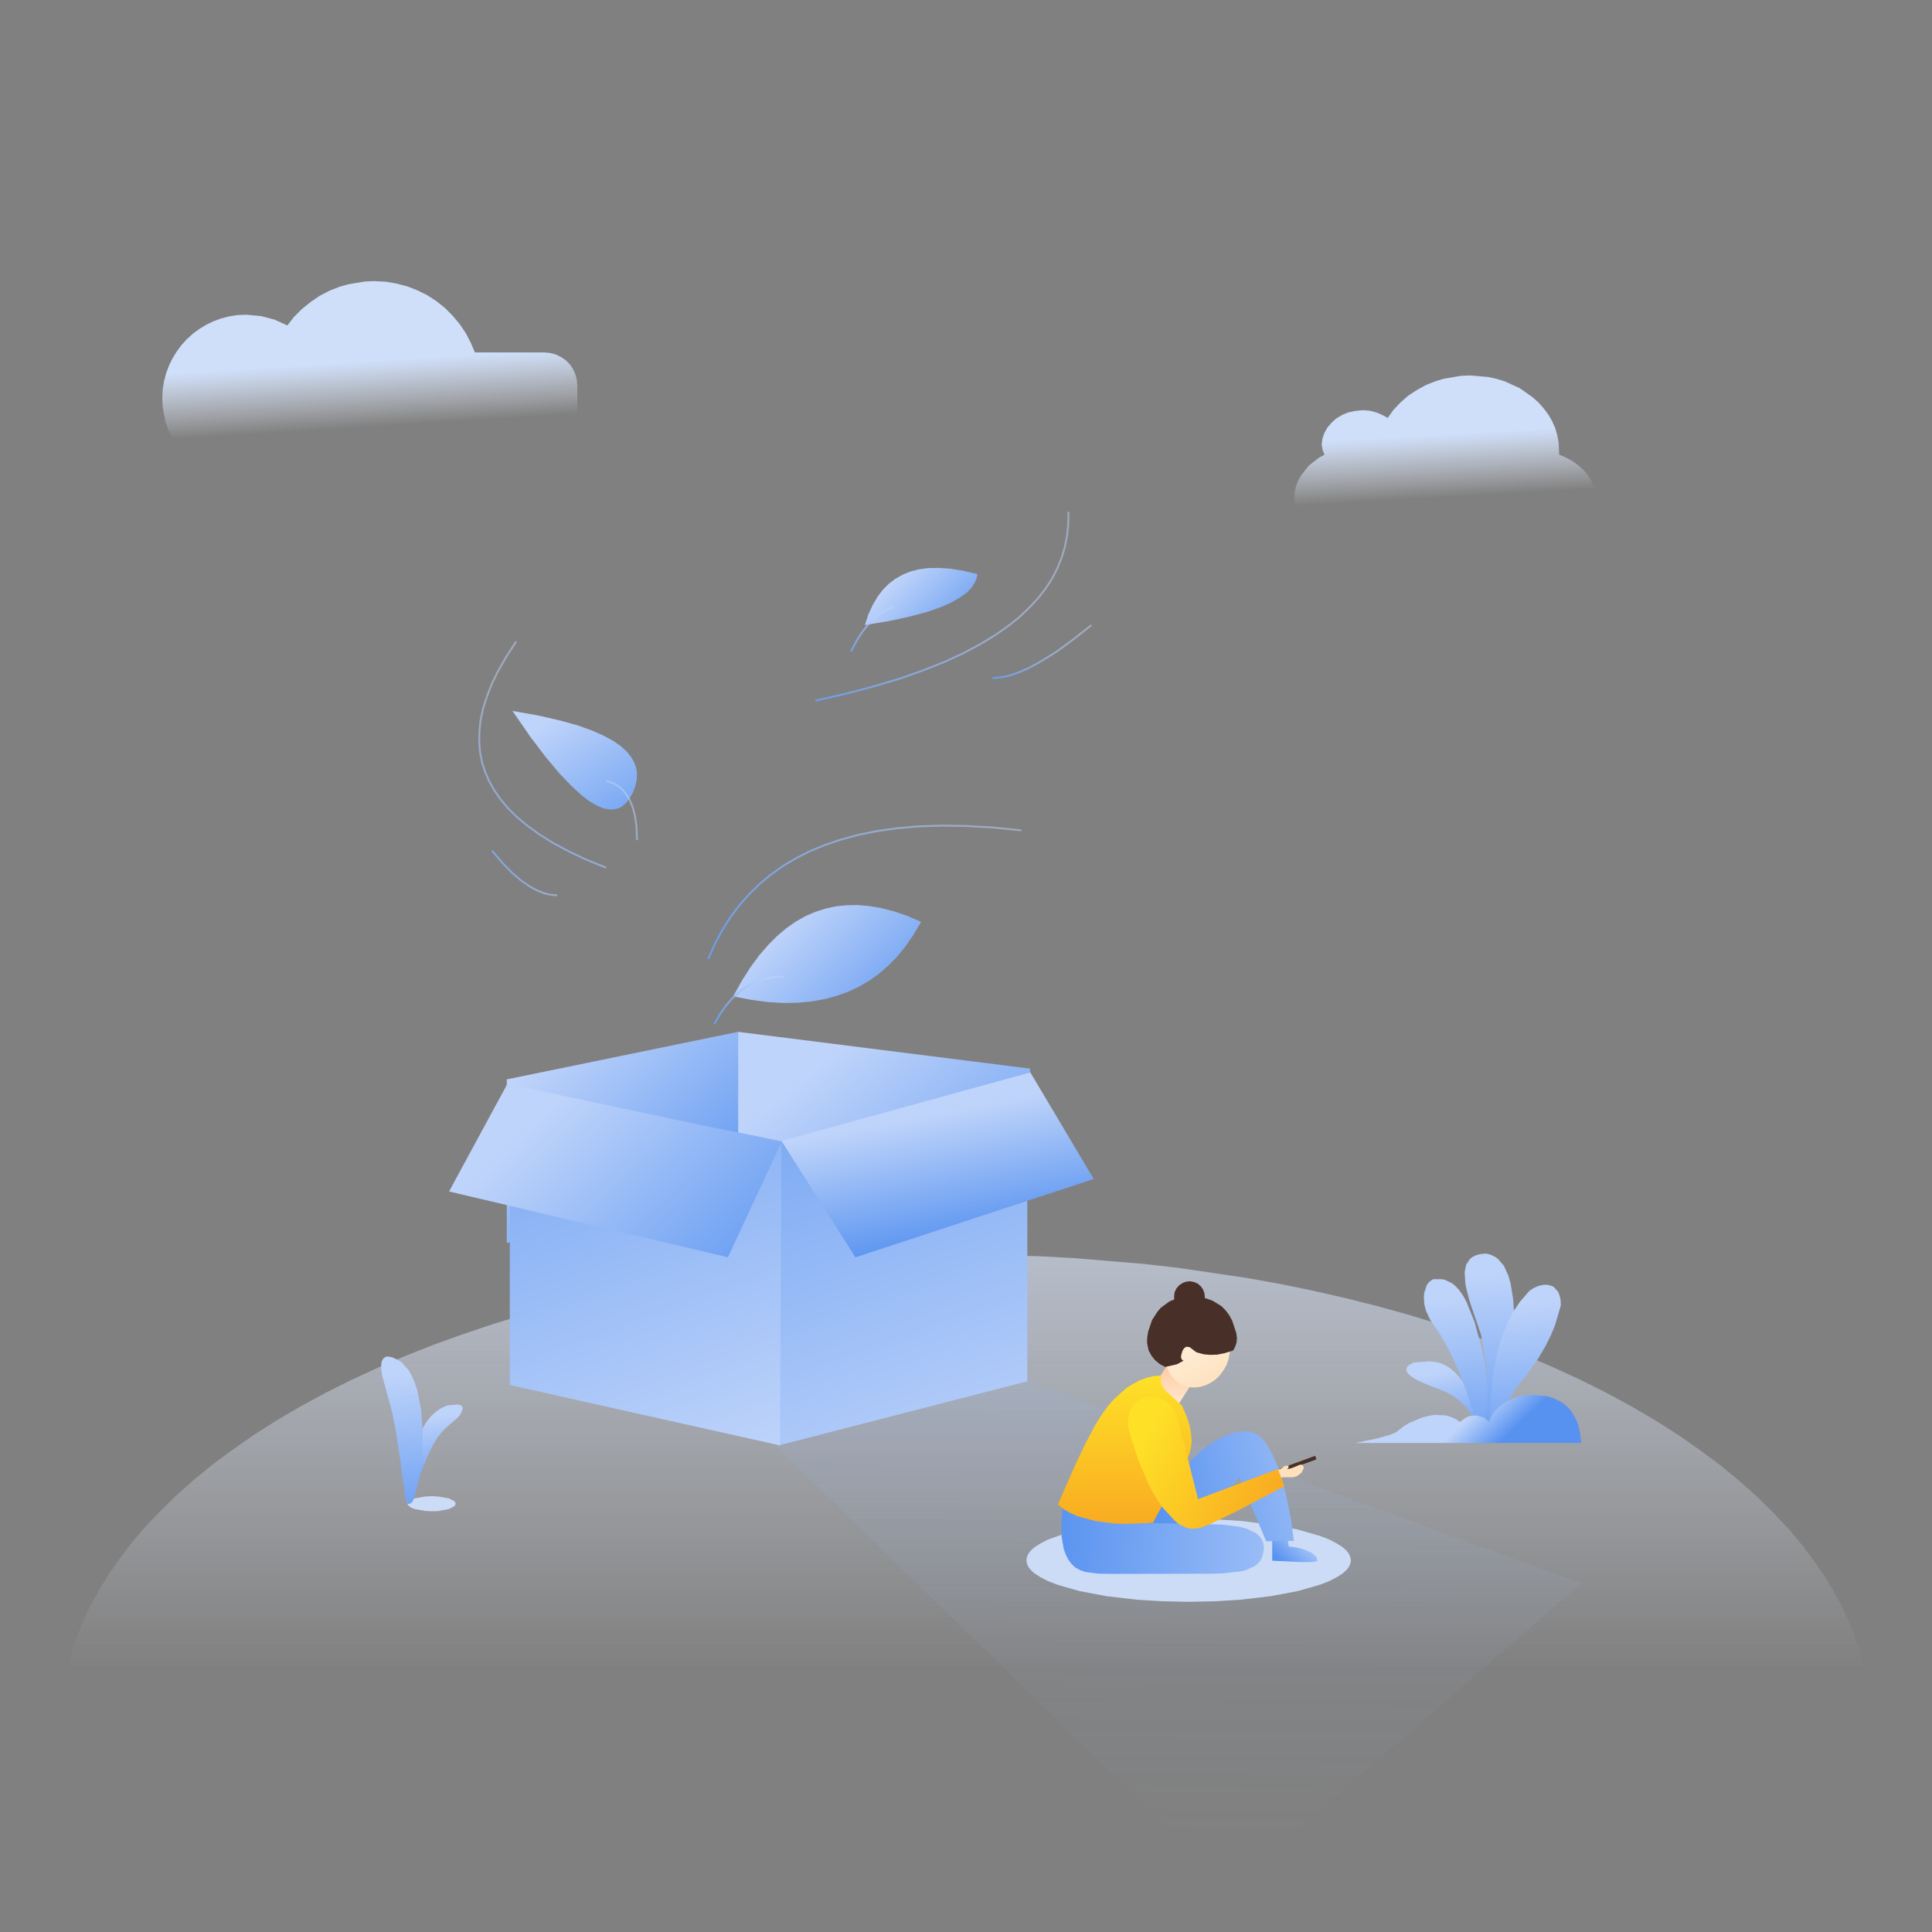 <?xml version="1.0" standalone="no"?><!DOCTYPE svg PUBLIC "-//W3C//DTD SVG 1.1//EN" "http://www.w3.org/Graphics/SVG/1.1/DTD/svg11.dtd"><svg height="1024" node-id="1" sillyvg="true" template-height="1024" template-width="1024" version="1.1" viewBox="0 0 1024 1024" width="1024" xmlns="http://www.w3.org/2000/svg" xmlns:xlink="http://www.w3.org/1999/xlink"><rect x="0" y="0" width="1024" height="1024" fill="#808080" stroke="none"/><defs node-id="171"><linearGradient gradientUnits="objectBoundingBox" id="linearGradient-1" node-id="5" spreadMethod="pad" x1="0.5" x2="0.5" y1="-0.299" y2="0.441"><stop offset="0" stop-color="#cfdffa"></stop><stop offset="1" stop-color="#eaf0fc" stop-opacity="0"></stop></linearGradient><linearGradient gradientUnits="objectBoundingBox" id="linearGradient-2" node-id="8" spreadMethod="pad" x1="0.5" x2="0.536" y1="0.337" y2="0.698"><stop offset="0" stop-color="#cfdffa"></stop><stop offset="1" stop-color="#eaf0fc" stop-opacity="0"></stop></linearGradient><linearGradient gradientUnits="objectBoundingBox" id="linearGradient-3" node-id="11" spreadMethod="pad" x1="0.5" x2="0.536" y1="0.365" y2="0.665"><stop offset="0" stop-color="#cfdffa"></stop><stop offset="1" stop-color="#eaf0fc" stop-opacity="0"></stop></linearGradient><linearGradient gradientUnits="objectBoundingBox" id="linearGradient-4" node-id="14" spreadMethod="pad" x1="0.5" x2="0.573" y1="0.115" y2="1"><stop offset="0" stop-color="#bfd4fa"></stop><stop offset="1" stop-color="#5792f0"></stop></linearGradient><linearGradient gradientUnits="objectBoundingBox" id="linearGradient-5" node-id="17" spreadMethod="pad" x1="0.5" x2="0.519" y1="0.115" y2="1.319"><stop offset="0" stop-color="#bfd4fa"></stop><stop offset="1" stop-color="#5792f0"></stop></linearGradient><linearGradient gradientUnits="objectBoundingBox" id="linearGradient-6" node-id="20" spreadMethod="pad" x1="0.5" x2="0.743" y1="0.131" y2="1.285"><stop offset="0" stop-color="#bfd4fa"></stop><stop offset="1" stop-color="#5792f0"></stop></linearGradient><linearGradient gradientUnits="objectBoundingBox" id="linearGradient-7" node-id="23" spreadMethod="pad" x1="0.5" x2="0.541" y1="0.115" y2="1.319"><stop offset="0" stop-color="#bfd4fa"></stop><stop offset="1" stop-color="#5792f0"></stop></linearGradient><linearGradient gradientUnits="objectBoundingBox" id="linearGradient-8" node-id="26" spreadMethod="pad" x1="0.5" x2="0.52" y1="0.115" y2="1.319"><stop offset="0" stop-color="#bfd4fa"></stop><stop offset="1" stop-color="#5792f0"></stop></linearGradient><linearGradient gradientUnits="objectBoundingBox" id="linearGradient-9" node-id="29" spreadMethod="pad" x1="0.5" x2="0.554" y1="0.115" y2="1.319"><stop offset="0" stop-color="#bfd4fa"></stop><stop offset="1" stop-color="#5792f0"></stop></linearGradient><linearGradient gradientUnits="objectBoundingBox" id="linearGradient-10" node-id="32" spreadMethod="pad" x1="0.5" x2="0.743" y1="0.483" y2="0.537"><stop offset="0" stop-color="#bfd4fa"></stop><stop offset="1" stop-color="#5792f0"></stop></linearGradient><linearGradient gradientUnits="objectBoundingBox" id="linearGradient-11" node-id="35" spreadMethod="pad" x1="0.544" x2="0.519" y1="-0.916" y2="0.939"><stop offset="0" stop-color="#5792f0"></stop><stop offset="1" stop-color="#bfd4fa" stop-opacity="0"></stop></linearGradient><linearGradient gradientUnits="objectBoundingBox" id="linearGradient-12" node-id="38" spreadMethod="pad" x1="0.179" x2="1.212" y1="0.312" y2="1.084"><stop offset="0" stop-color="#bfd4fa"></stop><stop offset="1" stop-color="#5792f0"></stop></linearGradient><linearGradient gradientUnits="objectBoundingBox" id="linearGradient-13" node-id="41" spreadMethod="pad" x1="0.179" x2="1" y1="0.084" y2="0.916"><stop offset="0" stop-color="#bfd4fa"></stop><stop offset="1" stop-color="#5792f0"></stop></linearGradient><linearGradient gradientUnits="objectBoundingBox" id="linearGradient-14" node-id="44" spreadMethod="pad" x1="0.646" x2="0.205" y1="1.197" y2="-0.63"><stop offset="0" stop-color="#bfd4fa"></stop><stop offset="1" stop-color="#5792f0"></stop></linearGradient><linearGradient gradientUnits="objectBoundingBox" id="linearGradient-15" node-id="47" spreadMethod="pad" x1="-0.001" x2="0.5" y1="-0.619" y2="1.169"><stop offset="0" stop-color="#5792f0"></stop><stop offset="1" stop-color="#bfd4fa"></stop></linearGradient><linearGradient gradientUnits="objectBoundingBox" id="linearGradient-16" node-id="50" spreadMethod="pad" x1="0.179" x2="1.212" y1="0.364" y2="0.922"><stop offset="0" stop-color="#bfd4fa"></stop><stop offset="1" stop-color="#5792f0"></stop></linearGradient><linearGradient gradientUnits="objectBoundingBox" id="linearGradient-17" node-id="53" spreadMethod="pad" x1="0.179" x2="0.403" y1="0.324" y2="0.998"><stop offset="0" stop-color="#bfd4fa"></stop><stop offset="1" stop-color="#5792f0"></stop></linearGradient><linearGradient gradientUnits="objectBoundingBox" id="linearGradient-18" node-id="56" spreadMethod="pad" x1="0.636" x2="0.258" y1="0.57" y2="1.385"><stop offset="0" stop-color="#bfd4fa" stop-opacity="0.5"></stop><stop offset="1" stop-color="#5792f0"></stop><stop offset="1" stop-color="#5792f0"></stop></linearGradient><linearGradient gradientUnits="objectBoundingBox" id="linearGradient-19" node-id="60" spreadMethod="pad" x1="0.933" x2="-0.266" y1="0.533" y2="0.914"><stop offset="0" stop-color="#bfd4fa" stop-opacity="0.5"></stop><stop offset="1" stop-color="#5792f0"></stop><stop offset="1" stop-color="#5792f0"></stop></linearGradient><linearGradient gradientUnits="objectBoundingBox" id="linearGradient-20" node-id="64" spreadMethod="pad" x1="0.933" x2="-0.266" y1="0.539" y2="0.991"><stop offset="0" stop-color="#bfd4fa" stop-opacity="0.5"></stop><stop offset="1" stop-color="#5792f0"></stop><stop offset="1" stop-color="#5792f0"></stop></linearGradient><linearGradient gradientUnits="objectBoundingBox" id="linearGradient-21" node-id="68" spreadMethod="pad" x1="0.933" x2="-0.266" y1="0.52" y2="0.754"><stop offset="0" stop-color="#bfd4fa" stop-opacity="0.5"></stop><stop offset="1" stop-color="#5792f0"></stop><stop offset="1" stop-color="#5792f0"></stop></linearGradient><linearGradient gradientUnits="objectBoundingBox" id="linearGradient-22" node-id="72" spreadMethod="pad" x1="0.933" x2="-0.266" y1="0.513" y2="0.66"><stop offset="0" stop-color="#bfd4fa" stop-opacity="0.5"></stop><stop offset="1" stop-color="#5792f0"></stop><stop offset="1" stop-color="#5792f0"></stop></linearGradient><linearGradient gradientUnits="objectBoundingBox" id="linearGradient-23" node-id="76" spreadMethod="pad" x1="0.179" x2="1.212" y1="0.187" y2="1.471"><stop offset="0" stop-color="#bfd4fa"></stop><stop offset="1" stop-color="#5792f0"></stop></linearGradient><linearGradient gradientUnits="objectBoundingBox" id="linearGradient-24" node-id="79" spreadMethod="pad" x1="0.179" x2="1.212" y1="0.371" y2="0.9"><stop offset="0" stop-color="#bfd4fa"></stop><stop offset="1" stop-color="#5792f0"></stop></linearGradient><linearGradient gradientUnits="objectBoundingBox" id="linearGradient-25" node-id="82" spreadMethod="pad" x1="0.179" x2="1.212" y1="0.364" y2="0.921"><stop offset="0" stop-color="#bfd4fa"></stop><stop offset="1" stop-color="#5792f0"></stop></linearGradient><linearGradient gradientUnits="objectBoundingBox" id="linearGradient-26" node-id="85" spreadMethod="pad" x1="0.898" x2="-0.204" y1="0.57" y2="1.385"><stop offset="0" stop-color="#bfd4fa" stop-opacity="0.5"></stop><stop offset="1" stop-color="#5792f0"></stop><stop offset="1" stop-color="#5792f0"></stop></linearGradient><linearGradient gradientUnits="objectBoundingBox" id="linearGradient-27" node-id="89" spreadMethod="pad" x1="0.617" x2="0.293" y1="0.57" y2="1.385"><stop offset="0" stop-color="#bfd4fa" stop-opacity="0.5"></stop><stop offset="1" stop-color="#5792f0"></stop><stop offset="1" stop-color="#5792f0"></stop></linearGradient><linearGradient gradientUnits="objectBoundingBox" id="linearGradient-28" node-id="93" spreadMethod="pad" x1="0.933" x2="-0.266" y1="0.533" y2="0.918"><stop offset="0" stop-color="#bfd4fa" stop-opacity="0.5"></stop><stop offset="1" stop-color="#5792f0"></stop><stop offset="1" stop-color="#5792f0"></stop></linearGradient><linearGradient gradientUnits="objectBoundingBox" id="linearGradient-29" node-id="97" spreadMethod="pad" x1="0.5" x2="0.5" y1="0.129" y2="1"><stop offset="0" stop-color="#ffcda5"></stop><stop offset="1" stop-color="#ffe8d1"></stop></linearGradient><linearGradient gradientUnits="objectBoundingBox" id="linearGradient-30" node-id="100" spreadMethod="pad" x1="0.423" x2="0.887" y1="0" y2="1"><stop offset="0" stop-color="#fff2df"></stop><stop offset="1" stop-color="#fee0bc"></stop></linearGradient><linearGradient gradientUnits="objectBoundingBox" id="linearGradient-31" node-id="103" spreadMethod="pad" x1="0.857" x2="0" y1="0.117" y2="0.736"><stop offset="0" stop-color="#bfd4fa"></stop><stop offset="1" stop-color="#5792f0"></stop></linearGradient><linearGradient gradientUnits="objectBoundingBox" id="linearGradient-32" node-id="106" spreadMethod="pad" x1="1.724" x2="0.103" y1="0.421" y2="0.746"><stop offset="0" stop-color="#bfd4fa"></stop><stop offset="1" stop-color="#5792f0"></stop></linearGradient><linearGradient gradientUnits="objectBoundingBox" id="linearGradient-33" node-id="109" spreadMethod="pad" x1="1.603" x2="-0.063" y1="0.525" y2="0.5"><stop offset="0" stop-color="#bfd4fa"></stop><stop offset="1" stop-color="#5792f0"></stop></linearGradient><linearGradient gradientUnits="objectBoundingBox" id="linearGradient-34" node-id="112" spreadMethod="pad" x1="0.5" x2="0.5" y1="0" y2="1"><stop offset="0" stop-color="#fee127"></stop><stop offset="1" stop-color="#f9ab21"></stop></linearGradient><linearGradient gradientUnits="objectBoundingBox" id="linearGradient-35" node-id="115" spreadMethod="pad" x1="0.083" x2="0.955" y1="0.325" y2="0.736"><stop offset="0" stop-color="#fee127"></stop><stop offset="1" stop-color="#f9ab21"></stop></linearGradient></defs><path d="M 0.00 0.00 L 1024.00 0.00 L 1024.00 1024.00 L 0.00 1024.00 Z" fill="none" id="矩形" node-id="119" stroke="none" target-height="1024" target-width="1024" target-x="0" target-y="0"></path><g node-id="398"><g node-id="399"><path d="M 992.00 915.00 L 991.70 923.20 L 991.00 931.40 L 989.70 939.60 L 987.90 947.70 L 985.50 955.90 L 982.70 964.00 L 979.40 971.80 L 975.70 979.60 L 971.40 987.40 L 966.70 995.10 L 961.30 1002.90 L 955.50 1010.70 L 948.20 1019.40 L 940.10 1028.00 L 931.40 1036.60 L 921.80 1045.20 L 911.40 1053.70 L 900.90 1061.50 L 889.70 1069.30 L 877.80 1076.90 L 865.00 1084.40 L 851.40 1091.80 L 837.80 1098.60 L 823.70 1105.10 L 809.00 1111.40 L 793.80 1117.40 L 778.50 1122.90 L 762.70 1128.20 L 746.40 1133.20 L 729.70 1137.80 L 713.00 1142.00 L 695.90 1145.90 L 678.40 1149.50 L 660.50 1152.70 L 624.60 1158.00 L 606.20 1160.10 L 568.90 1163.20 L 550.10 1164.20 L 512.00 1165.00 L 473.90 1164.20 L 455.10 1163.20 L 417.80 1160.10 L 399.40 1158.00 L 363.50 1152.70 L 345.60 1149.50 L 328.10 1145.90 L 311.00 1142.00 L 294.30 1137.80 L 277.60 1133.20 L 261.30 1128.20 L 245.50 1122.90 L 230.20 1117.40 L 215.00 1111.40 L 200.30 1105.10 L 186.20 1098.60 L 172.60 1091.80 L 159.00 1084.40 L 146.20 1076.90 L 134.30 1069.30 L 123.10 1061.50 L 112.60 1053.70 L 102.20 1045.20 L 92.60 1036.60 L 83.90 1028.00 L 75.80 1019.40 L 68.50 1010.70 L 62.70 1002.90 L 57.30 995.10 L 52.60 987.40 L 48.30 979.60 L 44.60 971.80 L 41.30 964.00 L 38.50 955.90 L 36.10 947.70 L 34.30 939.60 L 33.00 931.40 L 32.30 923.20 L 32.00 915.00 L 32.30 906.80 L 33.00 898.60 L 34.30 890.40 L 36.10 882.30 L 38.50 874.10 L 41.30 866.00 L 44.60 858.20 L 48.30 850.40 L 52.60 842.60 L 57.30 834.90 L 62.70 827.10 L 68.50 819.30 L 75.80 810.60 L 83.90 802.00 L 92.60 793.40 L 102.20 784.80 L 112.60 776.30 L 123.10 768.50 L 134.30 760.70 L 146.20 753.10 L 159.00 745.60 L 172.60 738.20 L 186.20 731.40 L 200.30 724.90 L 215.00 718.60 L 230.20 712.60 L 245.50 707.10 L 261.30 701.80 L 277.60 696.80 L 294.30 692.20 L 311.00 688.00 L 328.10 684.10 L 345.60 680.50 L 363.50 677.30 L 399.40 672.00 L 417.80 669.90 L 455.10 666.80 L 473.90 665.80 L 512.00 665.00 L 550.10 665.80 L 568.90 666.80 L 606.20 669.90 L 624.60 672.00 L 660.50 677.30 L 678.40 680.50 L 695.90 684.10 L 713.00 688.00 L 729.70 692.20 L 746.40 696.80 L 762.70 701.80 L 778.50 707.10 L 793.80 712.60 L 809.00 718.60 L 823.70 724.90 L 837.80 731.40 L 851.40 738.20 L 865.00 745.60 L 877.80 753.10 L 889.70 760.70 L 900.90 768.50 L 911.40 776.30 L 921.80 784.80 L 931.40 793.40 L 940.10 802.00 L 948.20 810.60 L 955.50 819.30 L 961.30 827.10 L 966.70 834.90 L 971.40 842.60 L 975.70 850.40 L 979.40 858.20 L 982.70 866.00 L 985.50 874.10 L 987.90 882.30 L 989.70 890.40 L 991.00 898.60 L 991.70 906.80 L 992.00 915.00 Z" fill="url(#linearGradient-1)" fill-rule="evenodd" group-id="1,2" id="椭圆形" node-id="122" stroke="none" target-height="500" target-width="960" target-x="32" target-y="665"></path><path d="M 846.00 265.20 L 845.70 268.80 L 844.90 272.10 L 843.60 275.30 L 841.80 278.30 L 839.60 281.00 L 836.90 283.60 L 833.90 285.70 L 830.60 287.60 L 827.00 289.10 L 823.20 290.20 L 819.10 290.90 L 814.70 291.10 L 718.00 291.10 L 713.60 290.60 L 709.50 289.70 L 705.60 288.50 L 701.90 286.90 L 698.50 285.00 L 695.50 282.80 L 692.70 280.20 L 690.40 277.50 L 688.50 274.40 L 687.20 271.20 L 686.30 267.80 L 686.00 264.10 L 686.20 260.80 L 686.90 257.70 L 688.00 254.80 L 689.60 252.00 L 693.60 246.90 L 698.90 242.70 L 702.00 241.00 L 701.00 238.40 L 700.50 235.80 L 700.90 232.60 L 701.90 229.60 L 703.50 226.70 L 705.60 224.20 L 708.10 221.90 L 711.20 220.00 L 714.60 218.60 L 718.30 217.80 L 722.40 217.40 L 726.10 217.70 L 729.50 218.60 L 732.60 219.90 L 735.50 221.50 L 738.60 217.20 L 742.30 213.30 L 746.40 209.70 L 751.00 206.70 L 755.90 204.00 L 761.30 201.90 L 765.50 200.70 L 774.30 199.20 L 779.10 199.00 L 788.70 199.80 L 793.20 200.80 L 797.50 202.10 L 805.60 205.80 L 812.50 210.70 L 815.60 213.50 L 818.30 216.60 L 820.70 219.80 L 822.70 223.30 L 824.30 226.90 L 825.40 230.70 L 826.10 234.60 L 826.40 241.00 L 830.20 242.60 L 833.60 244.50 L 836.60 246.70 L 839.40 249.20 L 841.70 252.00 L 843.50 255.00 L 844.90 258.20 L 845.70 261.60 L 846.00 265.20 Z" fill="url(#linearGradient-2)" fill-rule="evenodd" group-id="1,2" id="云" node-id="123" stroke="none" target-height="92.1" target-width="160" target-x="686" target-y="199"></path><path d="M 198.20 149.00 L 204.40 149.30 L 210.20 150.30 L 215.90 151.80 L 221.30 153.90 L 226.50 156.50 L 231.30 159.60 L 235.80 163.20 L 239.80 167.20 L 243.50 171.60 L 246.70 176.30 L 249.40 181.40 L 251.70 186.80 L 288.50 186.80 L 291.70 187.10 L 294.60 187.90 L 297.30 189.20 L 299.80 190.90 L 301.90 193.00 L 303.60 195.40 L 304.90 198.20 L 305.70 201.10 L 306.00 204.30 L 306.00 247.10 L 305.70 250.20 L 304.90 253.20 L 303.60 255.90 L 301.90 258.30 L 299.80 260.40 L 297.30 262.20 L 294.60 263.50 L 291.70 264.30 L 288.50 264.60 L 110.20 264.60 L 107.00 264.30 L 104.00 263.50 L 101.30 262.20 L 98.90 260.40 L 96.80 258.30 L 95.10 255.90 L 93.80 253.20 L 93.00 250.20 L 92.70 247.10 L 92.70 234.60 L 89.10 227.50 L 87.70 223.60 L 86.20 215.50 L 86.00 211.20 L 86.20 206.60 L 86.90 202.20 L 88.00 198.00 L 89.50 193.90 L 91.40 190.00 L 93.60 186.40 L 96.10 183.00 L 99.00 179.80 L 102.20 176.90 L 105.60 174.40 L 109.20 172.20 L 113.10 170.30 L 117.20 168.80 L 121.40 167.70 L 125.80 167.00 L 130.40 166.80 L 138.20 167.50 L 145.50 169.40 L 152.30 172.50 L 155.90 167.90 L 160.00 163.80 L 164.60 160.10 L 169.40 156.80 L 174.60 154.10 L 180.20 151.90 L 184.50 150.70 L 193.50 149.20 L 198.20 149.00 Z" fill="url(#linearGradient-3)" fill-rule="evenodd" group-id="1,2" id="云" node-id="124" stroke="none" target-height="115.6" target-width="220" target-x="86" target-y="149"></path><g node-id="402"><path d="M 241.60 797.00 L 240.90 798.30 L 238.00 799.80 L 232.30 800.90 L 228.80 801.00 L 225.30 800.80 L 219.60 799.80 L 217.70 799.00 L 216.20 797.70 L 216.00 797.00 L 216.70 795.70 L 219.60 794.20 L 225.30 793.20 L 228.80 793.00 L 232.30 793.20 L 238.00 794.20 L 240.90 795.70 L 241.60 797.00 Z" fill="#ccdcf6" fill-rule="evenodd" group-id="1,2,5" id="椭圆形" node-id="126" stroke="none" target-height="8" target-width="25.6" target-x="216" target-y="793"></path><path d="M 215.20 795.40 L 216.10 785.20 L 217.40 776.60 L 219.10 769.30 L 221.10 763.30 L 223.30 758.30 L 225.70 754.20 L 228.20 750.90 L 231.00 748.30 L 233.90 746.30 L 237.10 744.90 L 242.60 744.40 L 244.60 744.90 L 245.20 746.10 L 245.00 747.40 L 243.90 749.80 L 242.80 751.20 L 236.10 757.00 L 233.90 759.40 L 231.70 762.30 L 229.20 766.50 L 226.80 771.40 L 224.10 778.00 L 221.60 785.50 L 218.90 795.40 L 218.10 796.40 L 217.30 796.80 L 216.40 796.50 L 215.20 795.40 Z" fill="url(#linearGradient-4)" fill-rule="nonzero" group-id="1,2,5" id="路径-42" node-id="127" stroke="none" target-height="52.4" target-width="30" target-x="215.2" target-y="744.4"></path><path d="M 215.00 795.10 L 212.00 772.80 L 209.70 758.00 L 207.90 748.90 L 202.50 728.90 L 202.00 725.30 L 202.10 722.50 L 202.60 720.90 L 203.40 719.80 L 204.50 719.10 L 205.80 719.00 L 207.90 719.40 L 210.80 720.70 L 212.80 722.00 L 216.40 726.00 L 218.00 728.70 L 219.70 732.50 L 221.20 736.90 L 223.20 747.20 L 224.00 758.50 L 224.00 767.10 L 223.30 775.70 L 222.50 781.40 L 220.30 791.50 L 219.00 794.90 L 217.90 796.50 L 217.10 797.10 L 216.50 797.10 L 215.80 796.50 L 215.00 795.10 Z" fill="url(#linearGradient-5)" fill-rule="nonzero" group-id="1,2,5" id="路径-41" node-id="128" stroke="none" target-height="78.1" target-width="22" target-x="202" target-y="719"></path></g><g node-id="403"><path d="M 784.00 759.90 L 782.80 755.70 L 781.20 752.00 L 779.20 748.50 L 776.70 745.40 L 773.80 742.60 L 770.40 740.10 L 766.50 737.80 L 755.20 733.40 L 750.50 731.20 L 747.70 729.30 L 746.10 727.80 L 745.40 726.40 L 745.40 725.40 L 745.90 724.40 L 747.00 723.40 L 749.10 722.20 L 757.50 721.50 L 761.10 721.90 L 763.50 722.50 L 766.00 723.60 L 768.70 725.30 L 771.10 727.30 L 773.70 730.20 L 776.50 734.00 L 778.90 738.10 L 781.40 743.30 L 784.00 750.10 L 784.50 753.40 L 784.50 756.70 L 784.00 759.90 Z" fill="url(#linearGradient-6)" fill-rule="nonzero" group-id="1,2,6" id="路径-43" node-id="130" stroke="none" target-height="38.4" target-width="39.1" target-x="745.4" target-y="721.5"></path><path d="M 784.60 761.70 L 780.90 748.90 L 777.30 737.80 L 773.70 728.20 L 770.10 719.90 L 766.50 712.80 L 763.00 706.80 L 758.00 699.50 L 755.80 694.80 L 754.90 691.20 L 754.70 687.70 L 754.80 685.50 L 756.00 681.70 L 756.90 680.10 L 758.20 678.90 L 759.60 678.00 L 764.10 678.00 L 765.80 678.30 L 769.50 680.10 L 771.30 681.50 L 773.30 683.70 L 775.50 686.80 L 777.30 690.10 L 781.50 700.50 L 785.20 714.00 L 787.20 723.40 L 788.80 737.20 L 788.90 747.70 L 788.30 753.00 L 787.20 757.80 L 786.50 759.40 L 784.60 761.70 Z" fill="url(#linearGradient-7)" fill-rule="nonzero" group-id="1,2,6" id="路径-44" node-id="131" stroke="none" target-height="83.7" target-width="34.2" target-x="754.7" target-y="678"></path><path d="M 786.30 755.50 L 787.40 750.60 L 788.10 745.10 L 788.50 739.10 L 788.40 732.40 L 787.80 724.90 L 786.70 716.70 L 785.00 707.60 L 779.00 689.90 L 777.50 684.30 L 776.70 680.60 L 776.30 674.30 L 777.10 670.30 L 779.10 667.30 L 780.50 666.20 L 782.30 665.30 L 784.60 664.70 L 787.60 664.40 L 790.00 665.00 L 792.50 666.20 L 794.00 667.30 L 797.10 670.90 L 799.50 676.20 L 800.60 680.00 L 802.00 688.60 L 802.40 694.50 L 802.20 707.50 L 801.70 715.90 L 798.90 730.80 L 795.40 743.30 L 791.50 755.50 L 790.00 756.00 L 788.30 756.10 L 786.30 755.50 Z" fill="url(#linearGradient-8)" fill-rule="nonzero" group-id="1,2,6" id="路径-45" node-id="132" stroke="none" target-height="91.7" target-width="26.1" target-x="776.3" target-y="664.4"></path><path d="M 790.20 760.30 L 790.00 748.80 L 790.40 738.40 L 791.40 729.00 L 792.80 720.60 L 794.60 713.10 L 796.80 706.30 L 799.40 700.20 L 802.30 694.80 L 805.60 690.00 L 810.50 684.30 L 812.50 682.90 L 814.80 681.80 L 817.20 681.10 L 819.70 680.90 L 822.00 681.40 L 823.40 682.00 L 825.80 684.60 L 826.50 686.30 L 827.10 688.60 L 827.30 691.80 L 824.20 702.40 L 822.00 707.70 L 819.30 713.20 L 815.30 720.00 L 808.60 729.50 L 804.00 735.10 L 799.90 741.60 L 795.50 751.50 L 794.00 756.30 L 793.70 758.70 L 793.00 759.50 L 791.90 760.00 L 790.20 760.30 Z" fill="url(#linearGradient-9)" fill-rule="nonzero" group-id="1,2,6" id="路径-46" node-id="133" stroke="none" target-height="79.4" target-width="37.3" target-x="790" target-y="680.9"></path><path d="M 718.10 764.80 L 730.00 762.40 L 736.60 760.50 L 739.80 759.20 L 744.20 755.80 L 746.70 754.30 L 753.80 751.30 L 757.80 750.30 L 760.60 749.90 L 766.10 750.20 L 768.80 750.90 L 771.30 752.00 L 773.80 753.70 L 776.70 751.50 L 778.60 750.70 L 780.80 750.30 L 783.00 750.30 L 786.70 751.40 L 789.30 753.70 L 790.10 751.50 L 791.20 749.40 L 792.70 747.50 L 795.50 744.90 L 798.60 742.80 L 802.00 741.10 L 805.20 740.00 L 808.30 739.50 L 812.90 739.40 L 819.20 739.90 L 822.80 740.80 L 827.40 743.00 L 829.70 744.70 L 831.80 746.70 L 833.60 749.20 L 835.30 752.30 L 836.60 755.60 L 837.50 759.80 L 838.10 764.80 L 718.10 764.80 Z" fill="url(#linearGradient-10)" fill-rule="nonzero" group-id="1,2,6" id="路径-47" node-id="134" stroke="none" target-height="25.4" target-width="120" target-x="718.1" target-y="739.4"></path></g></g><g node-id="400"><g node-id="404"><path d="M 387.90 743.70 L 428.40 689.20 L 838.00 839.20 L 652.00 1001.10 Z" fill="url(#linearGradient-11)" fill-opacity="0.3" fill-rule="nonzero" group-id="1,3,7" id="路径" node-id="136" stroke="none" target-height="311.9" target-width="450.1" target-x="387.9" target-y="689.2"></path></g><g node-id="405"><path d="M 546.00 566.40 L 391.20 546.90 L 391.20 624.10 L 543.50 641.90 Z" fill="url(#linearGradient-12)" fill-rule="nonzero" group-id="1,3,8" id="路径" node-id="138" stroke="none" target-height="95" target-width="154.8" target-x="391.2" target-y="546.9"></path><path d="M 268.60 572.10 L 391.20 546.90 L 391.20 633.70 L 268.60 658.80 Z" fill="url(#linearGradient-13)" fill-rule="nonzero" group-id="1,3,8" id="路径" node-id="139" stroke="none" target-height="111.9" target-width="122.6" target-x="268.6" target-y="546.9"></path><path d="M 412.70 605.40 L 544.50 571.40 L 544.50 732.10 L 412.70 766.10 Z" fill="url(#linearGradient-14)" fill-rule="nonzero" group-id="1,3,8" id="路径" node-id="140" stroke="none" target-height="194.7" target-width="131.8" target-x="412.7" target-y="571.4"></path><path d="M 270.20 576.00 L 414.20 604.80 L 413.40 766.10 L 270.20 734.10 Z" fill="url(#linearGradient-15)" fill-rule="nonzero" group-id="1,3,8" id="路径" node-id="141" stroke="none" target-height="190.1" target-width="144" target-x="270.2" target-y="576"></path><path d="M 414.20 605.40 L 268.90 574.50 L 238.00 631.50 L 385.80 666.40 Z" fill="url(#linearGradient-16)" fill-rule="nonzero" group-id="1,3,8" id="路径" node-id="142" stroke="none" target-height="91.9" target-width="176.2" target-x="238" target-y="574.5"></path><path d="M 414.20 604.70 L 546.10 568.40 L 579.70 624.90 L 453.40 666.40 Z" fill="url(#linearGradient-17)" fill-rule="nonzero" group-id="1,3,8" id="路径" node-id="143" stroke="none" target-height="98" target-width="165.5" target-x="414.2" target-y="568.4"></path></g><g node-id="406"><path d="M 273.60 340.00 L 268.40 348.00 L 264.10 355.50 L 260.60 362.60 L 258.00 369.40 L 256.00 375.70 L 254.70 381.80 L 254.10 387.60 L 254.00 393.20 L 254.40 398.50 L 255.40 403.70 L 257.00 408.80 L 259.10 413.70 L 261.80 418.60 L 265.10 423.40 L 269.00 428.10 L 273.70 432.80 L 279.20 437.40 L 285.50 442.00 L 292.80 446.60 L 301.20 451.10 L 310.60 455.60 L 321.30 459.90" fill="none" group-id="1,3,9" id="路径-2" node-id="145" stroke="url(#linearGradient-18)" stroke-linecap="butt" stroke-width="1" target-height="119.9" target-width="67.3" target-x="254" target-y="340"></path><path d="M 260.80 450.90 L 266.30 457.40 L 271.40 462.60 L 276.10 466.60 L 280.50 469.70 L 284.50 471.90 L 288.30 473.40 L 291.90 474.30 L 295.30 474.50" fill="none" group-id="1,3,9" id="路径-3" node-id="146" stroke="url(#linearGradient-19)" stroke-linecap="butt" stroke-width="1" target-height="23.6" target-width="34.5" target-x="260.8" target-y="450.9"></path><path d="M 566.30 271.30 L 566.20 277.70 L 565.60 283.70 L 564.50 289.60 L 562.80 295.30 L 560.60 300.80 L 557.90 306.20 L 554.50 311.50 L 550.60 316.60 L 545.90 321.70 L 540.60 326.80 L 534.50 331.70 L 527.50 336.60 L 519.60 341.40 L 510.80 346.10 L 500.90 350.70 L 489.80 355.10 L 477.50 359.50 L 463.80 363.60 L 448.70 367.60 L 432.10 371.40" fill="none" group-id="1,3,9" id="路径-4" node-id="147" stroke="url(#linearGradient-20)" stroke-linecap="butt" stroke-width="1" target-height="100.1" target-width="134.2" target-x="432.1" target-y="271.3"></path><path d="M 578.50 331.30 L 568.60 339.10 L 560.00 345.40 L 552.30 350.20 L 545.60 353.90 L 539.70 356.50 L 534.60 358.20 L 530.00 359.10 L 526.00 359.40" fill="none" group-id="1,3,9" id="路径-5" node-id="148" stroke="url(#linearGradient-21)" stroke-linecap="butt" stroke-width="1" target-height="28.1" target-width="52.5" target-x="526" target-y="331.3"></path><path d="M 541.40 440.10 L 526.30 438.60 L 512.20 437.80 L 499.10 437.60 L 486.80 438.00 L 475.40 439.00 L 464.80 440.50 L 454.90 442.50 L 445.70 445.00 L 437.10 447.90 L 429.10 451.20 L 421.70 455.00 L 414.80 459.10 L 408.40 463.70 L 402.40 468.70 L 396.90 474.10 L 391.80 479.90 L 387.10 486.20 L 382.80 493.00 L 378.90 500.30 L 375.40 508.20" fill="none" group-id="1,3,9" id="路径-6" node-id="149" stroke="url(#linearGradient-22)" stroke-linecap="butt" stroke-width="1" target-height="70.6" target-width="166" target-x="375.4" target-y="437.6"></path><path d="M 271.60 376.80 L 285.10 379.20 L 296.50 381.80 L 306.00 384.40 L 313.80 387.20 L 320.10 390.00 L 325.20 392.80 L 329.20 395.60 L 332.20 398.40 L 334.50 401.20 L 336.10 404.10 L 337.20 406.90 L 337.60 409.90 L 337.50 413.00 L 336.80 416.40 L 335.50 420.00 L 333.70 423.30 L 331.70 425.70 L 329.70 427.40 L 327.60 428.50 L 325.30 429.00 L 322.70 429.00 L 319.70 428.40 L 316.40 427.00 L 312.40 424.70 L 307.90 421.20 L 302.60 416.30 L 296.40 409.80 L 289.20 401.20 L 281.00 390.40 L 271.60 376.80 Z" fill="url(#linearGradient-23)" fill-rule="nonzero" group-id="1,3,9" id="路径-7" node-id="150" stroke="none" target-height="52.2" target-width="66" target-x="271.6" target-y="376.8"></path><path d="M 458.40 331.30 L 460.30 325.50 L 462.60 320.60 L 465.10 316.30 L 467.90 312.60 L 471.00 309.50 L 474.40 306.90 L 478.20 304.70 L 482.30 303.00 L 486.80 301.80 L 491.80 301.10 L 497.40 301.00 L 503.60 301.40 L 510.40 302.50 L 518.10 304.30 L 517.50 306.90 L 516.40 309.30 L 514.70 311.80 L 512.20 314.30 L 508.80 316.70 L 504.40 319.30 L 498.70 321.80 L 491.50 324.30 L 482.60 326.70 L 471.60 329.10 L 458.40 331.30 Z" fill="url(#linearGradient-24)" fill-rule="nonzero" group-id="1,3,9" id="路径-8" node-id="151" stroke="none" target-height="30.3" target-width="59.7" target-x="458.4" target-y="301"></path><path d="M 388.60 528.10 L 393.20 519.80 L 397.80 512.60 L 402.50 506.20 L 407.30 500.70 L 412.10 495.90 L 417.00 491.80 L 421.90 488.40 L 427.00 485.50 L 432.20 483.30 L 437.50 481.60 L 442.90 480.40 L 448.60 479.80 L 454.40 479.70 L 460.60 480.20 L 467.00 481.30 L 473.70 483.00 L 480.80 485.40 L 488.20 488.60 L 484.20 495.40 L 480.00 501.50 L 475.50 507.00 L 470.80 511.80 L 465.90 516.10 L 460.70 519.80 L 455.20 523.00 L 449.40 525.70 L 443.30 527.90 L 436.90 529.60 L 430.00 530.80 L 422.80 531.50 L 415.00 531.60 L 406.80 531.10 L 398.00 529.90 L 388.60 528.10 Z" fill="url(#linearGradient-25)" fill-rule="nonzero" group-id="1,3,9" id="路径-9" node-id="152" stroke="none" target-height="51.9" target-width="99.6" target-x="388.6" target-y="479.7"></path><path d="M 451.00 345.30 L 453.90 339.80 L 456.80 335.20 L 460.00 331.20 L 463.20 327.90 L 466.70 325.20 L 470.20 323.00 L 474.00 321.40" fill="none" group-id="1,3,9" id="路径-10" node-id="153" stroke="url(#linearGradient-26)" stroke-linecap="butt" stroke-width="1" target-height="23.9" target-width="23" target-x="451" target-y="321.4"></path><path d="M 321.30 413.90 L 324.50 414.90 L 327.30 416.40 L 329.80 418.40 L 331.90 421.00 L 333.80 424.10 L 335.40 428.00 L 336.60 432.70 L 337.40 438.40 L 337.60 445.30" fill="none" group-id="1,3,9" id="路径-11" node-id="154" stroke="url(#linearGradient-27)" stroke-linecap="butt" stroke-width="1" target-height="31.4" target-width="16.3" target-x="321.3" target-y="413.9"></path><path d="M 378.50 542.90 L 381.50 537.70 L 384.60 533.20 L 387.90 529.40 L 391.30 526.20 L 394.80 523.60 L 398.50 521.40 L 402.30 519.80 L 406.40 518.60 L 410.70 517.80 L 415.20 517.60" fill="none" group-id="1,3,9" id="路径-12" node-id="155" stroke="url(#linearGradient-28)" stroke-linecap="butt" stroke-width="1" target-height="25.3" target-width="36.7" target-x="378.5" target-y="517.6"></path></g></g><g node-id="401"><path d="M 716.00 827.00 L 715.70 828.70 L 715.00 830.40 L 713.70 832.10 L 711.60 834.00 L 708.60 835.90 L 704.60 838.00 L 699.40 840.00 L 687.90 843.30 L 673.60 846.00 L 657.20 847.90 L 644.10 848.70 L 630.00 849.00 L 615.90 848.70 L 602.80 847.90 L 586.40 846.00 L 572.10 843.30 L 560.60 840.00 L 555.40 838.00 L 551.40 835.90 L 548.40 834.00 L 546.30 832.10 L 545.00 830.40 L 544.30 828.70 L 544.00 827.00 L 544.30 825.30 L 545.00 823.60 L 546.30 821.90 L 548.40 820.00 L 551.40 818.10 L 555.40 816.00 L 565.90 812.30 L 579.20 809.20 L 594.20 807.00 L 615.90 805.30 L 630.00 805.00 L 644.10 805.30 L 657.20 806.10 L 673.60 808.00 L 687.90 810.70 L 699.40 814.00 L 704.60 816.00 L 708.60 818.10 L 711.60 820.00 L 713.70 821.90 L 715.00 823.60 L 715.70 825.30 L 716.00 827.00 Z" fill="#ccdcf6" fill-rule="evenodd" group-id="1,4" id="椭圆形" node-id="157" stroke="none" target-height="44" target-width="172" target-x="544" target-y="805"></path><g node-id="407"><path d="M 619.40 722.50 L 633.00 731.30 L 624.20 744.90 L 610.60 736.10 Z" fill="url(#linearGradient-29)" fill-rule="evenodd" group-id="1,4,10" id="矩形" node-id="159" stroke="none" target-height="22.4" target-width="22.4" target-x="610.6" target-y="722.5"></path><path d="M 648.40 726.40 L 646.40 729.10 L 644.10 731.30 L 641.50 733.00 L 638.70 734.30 L 635.90 735.10 L 633.10 735.40 L 630.20 735.20 L 627.50 734.40 L 624.80 733.10 L 622.50 731.20 L 620.70 729.00 L 619.30 726.50 L 618.40 723.80 L 618.00 720.90 L 618.10 717.80 L 618.60 714.80 L 619.70 711.80 L 621.30 708.80 L 623.30 706.10 L 625.60 703.90 L 628.20 702.20 L 631.00 700.90 L 633.80 700.10 L 636.70 699.80 L 639.50 700.10 L 642.20 700.80 L 644.90 702.20 L 647.20 704.10 L 649.00 706.20 L 650.40 708.80 L 651.30 711.50 L 651.70 714.40 L 651.70 717.50 L 651.10 720.50 L 650.10 723.50 L 648.40 726.40 Z" fill="url(#linearGradient-30)" fill-rule="evenodd" group-id="1,4,10" id="椭圆形" node-id="160" stroke="none" target-height="35.6" target-width="33.7" target-x="618" target-y="699.8"></path><path d="M 653.60 715.80 L 649.10 717.20 L 645.10 718.00 L 641.30 718.10 L 637.90 717.80 L 634.70 716.90 L 633.90 716.60 L 630.50 714.00 L 628.70 713.80 L 627.60 714.60 L 626.80 715.80 L 626.00 718.50 L 626.00 719.70 L 626.50 720.70 L 627.30 721.20 L 623.80 723.10 L 617.60 724.50 L 614.70 723.00 L 612.30 721.00 L 610.40 718.70 L 608.80 715.80 L 608.00 711.90 L 608.00 709.50 L 608.50 705.90 L 610.60 699.70 L 613.50 695.20 L 615.30 693.10 L 619.80 689.80 L 622.40 688.70 L 625.30 687.90 L 633.10 687.30 L 639.40 688.20 L 642.90 689.50 L 647.40 692.30 L 649.60 694.50 L 651.40 696.90 L 653.10 700.00 L 655.30 706.70 L 655.60 709.20 L 655.40 711.60 L 654.70 713.70 L 653.60 715.80 Z" fill="#483029" fill-rule="evenodd" group-id="1,4,10" id="路径-53" node-id="161" stroke="none" target-height="37.2" target-width="47.6" target-x="608" target-y="687.3"></path><path d="M 637.30 691.70 L 635.90 693.40 L 634.10 694.60 L 632.10 695.30 L 630.00 695.50 L 628.00 695.10 L 626.00 694.20 L 624.30 692.70 L 623.10 691.00 L 622.40 689.00 L 622.30 686.90 L 622.60 684.80 L 623.60 682.80 L 625.00 681.20 L 626.80 680.00 L 628.70 679.30 L 630.80 679.10 L 632.90 679.50 L 634.90 680.40 L 636.60 681.90 L 637.70 683.60 L 638.40 685.60 L 638.60 687.70 L 638.20 689.70 L 637.30 691.70 Z" fill="#483029" fill-rule="evenodd" group-id="1,4,10" id="椭圆形" node-id="162" stroke="none" target-height="16.4" target-width="16.3" target-x="622.3" target-y="679.1"></path></g><g node-id="408"><path d="M 682.10 813.70 L 683.10 819.70 L 686.70 820.10 L 690.80 821.10 L 695.30 823.00 L 697.80 825.20 L 698.30 827.20 L 698.00 827.50 L 695.90 827.90 L 689.30 827.90 L 674.30 827.20 L 674.30 811.40 L 682.10 813.70 Z" fill="url(#linearGradient-31)" fill-rule="nonzero" group-id="1,4,11" id="路径-52" node-id="163" stroke="none" target-height="16.5" target-width="24" target-x="674.3" target-y="811.4"></path></g><path d="M 618.10 790.80 L 623.50 783.30 L 630.90 774.50 L 635.30 770.20 L 640.10 766.20 L 643.50 763.90 L 650.60 760.40 L 654.30 759.30 L 658.10 758.70 L 662.00 758.80 L 664.50 759.40 L 666.80 760.60 L 669.00 762.60 L 671.00 764.90 L 674.60 771.10 L 676.90 776.40 L 679.00 782.30 L 682.10 794.50 L 684.30 805.50 L 685.80 816.70 L 671.10 816.90 L 656.90 783.00 L 625.80 822.10 L 603.20 813.40 L 618.10 790.80 Z" fill="url(#linearGradient-32)" fill-rule="nonzero" group-id="1,4" id="Fill-1706" node-id="164" stroke="none" target-height="63.4" target-width="82.6" target-x="603.2" target-y="758.7"></path><path d="M 565.30 790.20 L 563.10 800.20 L 562.60 805.60 L 562.70 814.60 L 563.80 821.00 L 564.90 824.00 L 566.20 826.60 L 567.90 828.90 L 569.90 830.80 L 572.40 832.20 L 575.30 833.20 L 582.40 834.10 L 591.80 834.20 L 642.60 834.10 L 648.30 833.90 L 657.30 832.90 L 660.40 832.20 L 665.00 830.10 L 666.60 828.80 L 668.00 827.20 L 669.00 825.30 L 669.60 822.90 L 669.90 820.10 L 669.50 817.60 L 668.60 815.60 L 667.20 813.90 L 665.40 812.40 L 660.60 810.20 L 656.40 809.10 L 646.90 808.00 L 587.00 806.80 L 565.30 790.20 Z" fill="url(#linearGradient-33)" fill-rule="nonzero" group-id="1,4" id="Fill-1708" node-id="165" stroke="none" target-height="44" target-width="107.3" target-x="562.6" target-y="790.2"></path><path d="M 626.50 745.00 L 617.90 737.20 L 616.50 735.40 L 615.50 733.60 L 615.20 732.10 L 615.20 730.80 L 615.70 729.00 L 611.30 729.40 L 607.90 730.20 L 604.30 731.50 L 599.90 733.80 L 597.00 735.70 L 590.50 741.50 L 587.40 745.00 L 584.20 749.40 L 580.80 754.70 L 575.10 765.50 L 569.70 776.90 L 560.70 797.40 L 563.90 800.00 L 567.10 801.80 L 570.80 803.50 L 580.20 806.10 L 590.70 807.50 L 596.40 807.70 L 611.10 807.10 L 629.00 773.70 L 630.40 770.70 L 631.20 767.40 L 631.60 763.90 L 631.30 759.90 L 630.50 755.50 L 628.90 750.60 L 626.50 745.00 Z" fill="url(#linearGradient-34)" fill-rule="evenodd" group-id="1,4" id="Fill-1709" node-id="166" stroke="none" target-height="78.7" target-width="70.9" target-x="560.7" target-y="729"></path><g node-id="409"><path d="M 697.10 771.60 L 678.30 778.50 L 678.90 780.40 L 697.70 773.50 Z" fill="#483029" fill-rule="evenodd" group-id="1,4,12" id="矩形" node-id="167" stroke="none" target-height="8.8" target-width="19.4" target-x="678.3" target-y="771.6"></path></g><g node-id="410"><path d="M 675.00 780.40 L 679.20 778.30 L 680.90 777.00 L 683.00 776.80 L 682.90 778.00 L 682.20 778.70 L 684.70 778.10 L 689.10 776.30 L 690.20 776.40 L 690.80 777.00 L 691.00 778.30 L 689.80 780.60 L 687.20 782.50 L 685.30 783.00 L 680.10 783.00 L 678.00 783.40 L 675.00 780.40 Z" fill="#fee0bc" fill-rule="evenodd" group-id="1,4,13" id="路径-50备份" node-id="168" stroke="none" target-height="7.1" target-width="16" target-x="675" target-y="776.3"></path></g><path d="M 677.30 778.60 L 635.00 794.60 L 623.80 750.30 L 622.10 747.10 L 620.20 744.70 L 618.00 742.80 L 615.60 741.50 L 612.90 740.60 L 609.70 740.30 L 606.10 740.50 L 602.20 743.20 L 599.60 746.60 L 598.50 749.20 L 597.90 752.10 L 597.80 755.20 L 599.10 761.00 L 603.80 775.00 L 608.30 785.60 L 610.80 790.50 L 613.50 795.10 L 616.10 798.90 L 622.40 805.70 L 624.40 807.50 L 628.60 809.70 L 630.90 810.20 L 633.60 810.20 L 636.90 809.60 L 642.40 807.30 L 655.40 801.00 L 680.80 787.70 L 677.30 778.60 Z" fill="url(#linearGradient-35)" fill-rule="evenodd" group-id="1,4" id="路径-3" node-id="169" stroke="none" target-height="69.9" target-width="83" target-x="597.8" target-y="740.3"></path></g></g></svg>